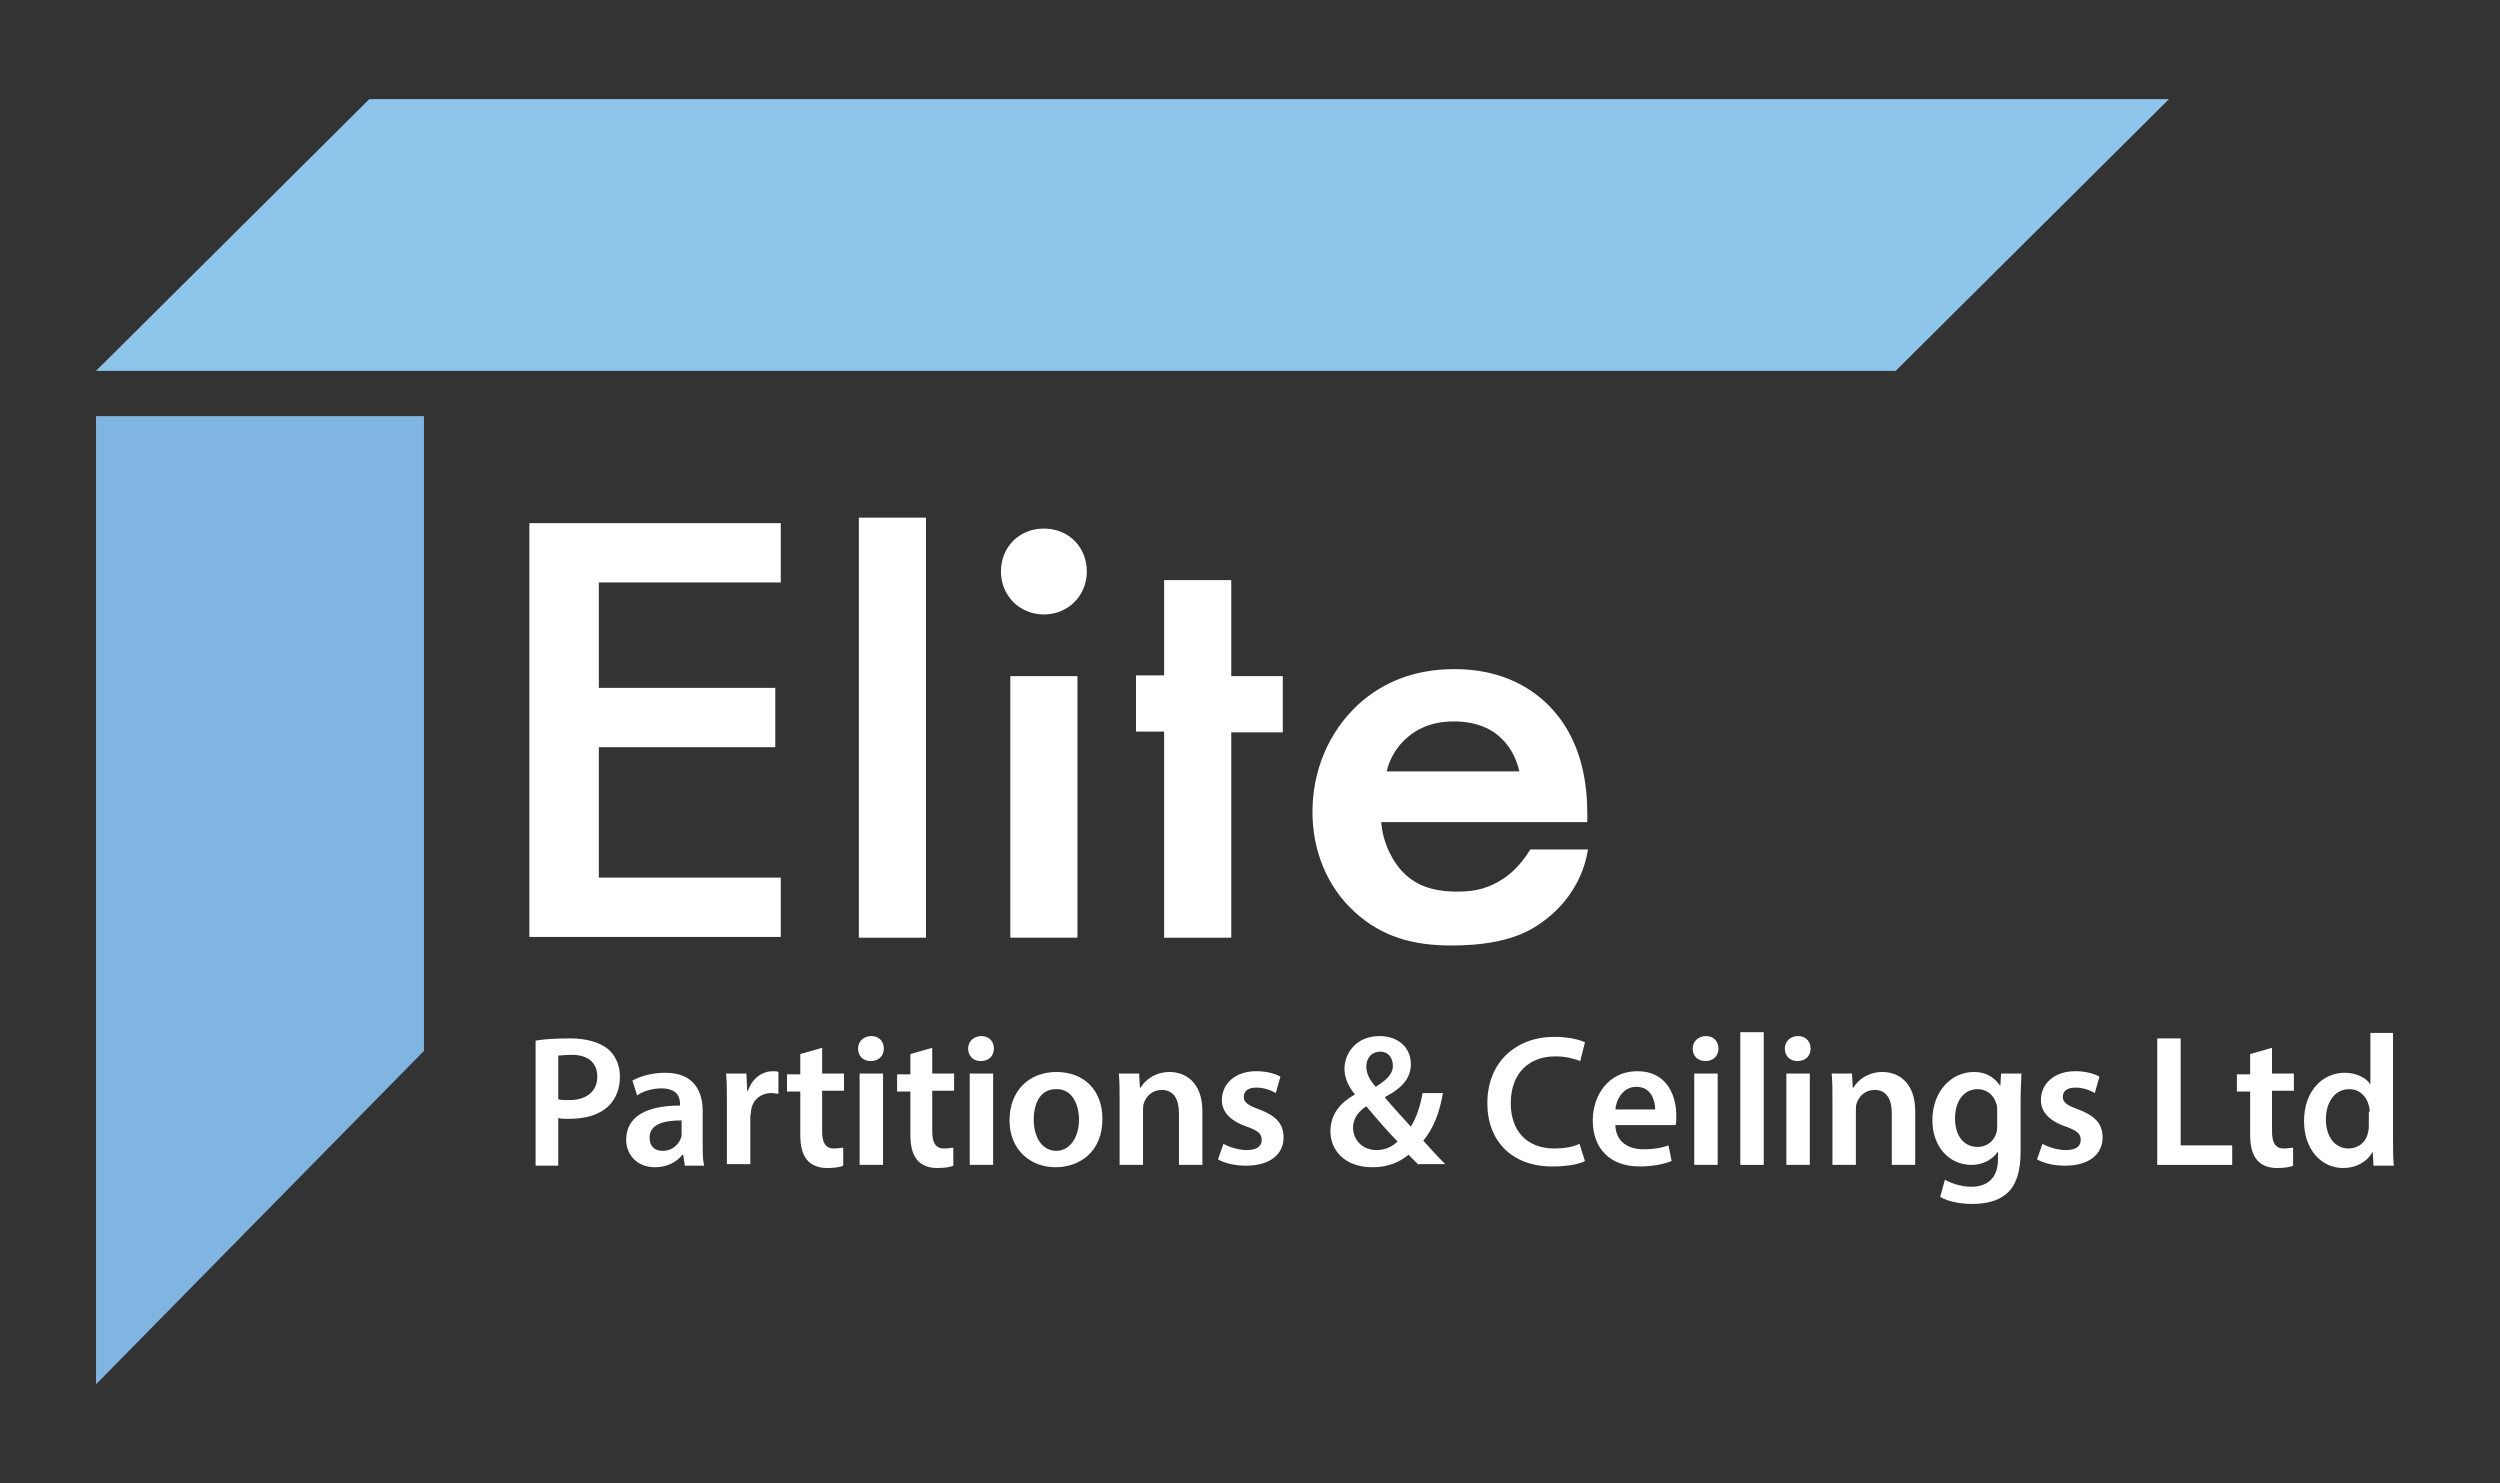 <?xml version="1.0" encoding="utf-8"?>
<!-- Generator: Adobe Illustrator 22.1.0, SVG Export Plug-In . SVG Version: 6.00 Build 0)  -->
<svg version="1.1" id="Layer_1" xmlns="http://www.w3.org/2000/svg" xmlns:xlink="http://www.w3.org/1999/xlink" x="0px" y="0px"
	 viewBox="0 0 320.2 190" style="enable-background:new 0 0 320.2 190;" xml:space="preserve">
<rect x="0" y="0" width="320.2" height="190" fill="#333333" stroke="none"/>
<g>
	<g>
		<path style="fill:#FFFFFF;" d="M100,74.6H76.7v13.5h22.6v7.6H76.7v16.7H100v7.6H67.8V67H100V74.6z"/>
		<path style="fill:#FFFFFF;" d="M118.6,66.3v53.8H110V66.3H118.6z"/>
		<path style="fill:#FFFFFF;" d="M133.7,67.7c3.2,0,5.5,2.4,5.5,5.5s-2.4,5.5-5.5,5.5s-5.5-2.4-5.5-5.5S130.5,67.7,133.7,67.7z
			 M138,86.6v33.5h-8.6V86.6H138z"/>
		<path style="fill:#FFFFFF;" d="M157.7,93.7v26.4h-8.6V93.7h-3.6v-7.2h3.6V74.3h8.6v12.3h6.6v7.2H157.7z"/>
		<path style="fill:#FFFFFF;" d="M196.8,118.6c-2.9,1.9-6.9,2.5-10.9,2.5c-4.9,0-8.9-1.1-12.4-4.3c-3.5-3.2-5.4-7.8-5.4-12.8
			c0-5.2,2-10.2,5.9-13.8c3.1-2.8,7.1-4.5,12.3-4.5c5.9,0,9.6,2.3,11.8,4.4c4.7,4.5,5.2,10.7,5.2,14.2v1h-26.4
			c0.2,2.4,1.3,5.1,3.2,6.8c2,1.8,4.5,2.1,6.6,2.1c2.4,0,4.1-0.5,5.9-1.7c1.5-1,2.6-2.4,3.4-3.7l7.4,0
			C203.3,108.8,203,114.6,196.8,118.6z M194.6,98.8c-0.4-1.8-1.3-3.4-2.6-4.5c-1.1-1-3-1.9-5.8-1.9c-3,0-4.9,1.1-6,2.1
			c-1.2,1-2.2,2.6-2.6,4.3H194.6z"/>
	</g>
	<g>
		<g>
			<path style="fill:#FFFFFF;" d="M68.5,133.3c1.1-0.2,2.5-0.3,4.5-0.3c2.2,0,3.7,0.5,4.8,1.3c1,0.8,1.6,2.1,1.6,3.6
				c0,1.5-0.5,2.8-1.4,3.7c-1.2,1.2-3,1.7-5.1,1.7c-0.6,0-1.1,0-1.4-0.1v6.1h-2.9V133.3z M71.5,140.8c0.4,0.1,0.8,0.1,1.4,0.1
				c2.2,0,3.6-1.1,3.6-3c0-1.8-1.2-2.8-3.3-2.8c-0.8,0-1.4,0.1-1.7,0.1V140.8z"/>
			<path style="fill:#FFFFFF;" d="M87.7,149.2l-0.2-1.3h-0.1c-0.7,0.9-1.9,1.6-3.5,1.6c-2.4,0-3.7-1.7-3.7-3.5c0-3,2.6-4.4,6.9-4.4
				v-0.2c0-0.8-0.3-2-2.4-2c-1.2,0-2.4,0.4-3.1,0.9l-0.6-1.9c0.9-0.5,2.4-1,4.2-1c3.7,0,4.8,2.4,4.8,4.9v4.2c0,1.1,0,2.1,0.2,2.8
				H87.7z M87.3,143.5c-2.1,0-4.1,0.4-4.1,2.2c0,1.2,0.7,1.7,1.7,1.7c1.2,0,2-0.8,2.3-1.6c0.1-0.2,0.1-0.5,0.1-0.6V143.5z"/>
			<path style="fill:#FFFFFF;" d="M93.1,141.3c0-1.6,0-2.7-0.1-3.8h2.6l0.1,2.2h0.1c0.6-1.7,1.9-2.5,3.2-2.5c0.3,0,0.5,0,0.7,0.1
				v2.8c-0.2,0-0.5-0.1-0.9-0.1c-1.4,0-2.4,0.9-2.6,2.2c0,0.3-0.1,0.6-0.1,0.9v6h-3V141.3z"/>
			<path style="fill:#FFFFFF;" d="M105.3,134.2v3.3h2.8v2.2h-2.8v5.2c0,1.4,0.4,2.2,1.5,2.2c0.5,0,0.9-0.1,1.2-0.1l0,2.3
				c-0.4,0.2-1.2,0.3-2.1,0.3c-1.1,0-2-0.4-2.5-1c-0.6-0.7-0.9-1.7-0.9-3.3v-5.5h-1.7v-2.2h1.7v-2.6L105.3,134.2z"/>
			<path style="fill:#FFFFFF;" d="M113.2,134.3c0,0.9-0.6,1.6-1.7,1.6c-1,0-1.6-0.7-1.6-1.6c0-0.9,0.7-1.6,1.7-1.6
				C112.6,132.7,113.2,133.4,113.2,134.3z M110.1,149.2v-11.7h3v11.7H110.1z"/>
			<path style="fill:#FFFFFF;" d="M119.4,134.2v3.3h2.8v2.2h-2.8v5.2c0,1.4,0.4,2.2,1.5,2.2c0.5,0,0.9-0.1,1.2-0.1l0,2.3
				c-0.4,0.2-1.2,0.3-2.1,0.3c-1.1,0-2-0.4-2.5-1c-0.6-0.7-0.9-1.7-0.9-3.3v-5.5h-1.7v-2.2h1.7v-2.6L119.4,134.2z"/>
			<path style="fill:#FFFFFF;" d="M127.3,134.3c0,0.9-0.6,1.6-1.7,1.6c-1,0-1.6-0.7-1.6-1.6c0-0.9,0.7-1.6,1.7-1.6
				C126.7,132.7,127.3,133.4,127.3,134.3z M124.2,149.2v-11.7h3v11.7H124.2z"/>
			<path style="fill:#FFFFFF;" d="M141.2,143.3c0,4.3-3,6.2-6,6.2c-3.3,0-5.9-2.3-5.9-6c0-3.8,2.5-6.2,6-6.2
				C138.9,137.3,141.2,139.7,141.2,143.3z M132.4,143.4c0,2.3,1.1,4,2.9,4c1.7,0,2.9-1.7,2.9-4c0-1.8-0.8-3.9-2.8-3.9
				C133.2,139.4,132.4,141.4,132.4,143.4z"/>
			<path style="fill:#FFFFFF;" d="M143.4,141c0-1.3,0-2.5-0.1-3.5h2.6l0.1,1.8h0.1c0.5-0.9,1.8-2,3.7-2c2,0,4.2,1.3,4.2,5v6.9h-3
				v-6.6c0-1.7-0.6-3-2.2-3c-1.2,0-2,0.8-2.3,1.7c-0.1,0.3-0.1,0.6-0.1,1v6.9h-3V141z"/>
			<path style="fill:#FFFFFF;" d="M156.7,146.5c0.7,0.4,1.9,0.8,3,0.8c1.3,0,1.9-0.5,1.9-1.3c0-0.8-0.5-1.2-1.9-1.7
				c-2.3-0.8-3.2-2-3.2-3.4c0-2.1,1.7-3.7,4.4-3.7c1.3,0,2.4,0.3,3.1,0.7l-0.6,2.1c-0.5-0.3-1.4-0.7-2.5-0.7c-1.1,0-1.6,0.5-1.6,1.2
				c0,0.7,0.6,1.1,2,1.6c2.1,0.8,3.1,1.8,3.1,3.6c0,2.1-1.7,3.6-4.8,3.6c-1.4,0-2.7-0.3-3.6-0.8L156.7,146.5z"/>
			<path style="fill:#FFFFFF;" d="M181.7,149.2c-0.4-0.4-0.8-0.8-1.3-1.3c-1.2,1-2.7,1.6-4.6,1.6c-3.6,0-5.4-2.2-5.4-4.6
				c0-2.2,1.3-3.7,3.1-4.7v-0.1c-0.8-0.9-1.3-2.1-1.3-3.2c0-2,1.5-4.2,4.5-4.2c2.3,0,4,1.4,4,3.6c0,1.7-1,3-3.3,4.2l0,0.1
				c1.1,1.3,2.4,2.7,3.3,3.7c0.7-1.1,1.2-2.6,1.5-4.3h2.6c-0.4,2.5-1.2,4.5-2.5,6.1c0.9,1,1.8,2,2.8,3H181.7z M179,146.2
				c-1-1-2.5-2.7-4-4.5c-0.8,0.5-1.7,1.4-1.7,2.7c0,1.6,1.2,2.9,3,2.9C177.5,147.3,178.4,146.8,179,146.2z M175,136.6
				c0,1,0.5,1.8,1.2,2.6c1.4-0.9,2.2-1.6,2.2-2.7c0-0.9-0.5-1.8-1.6-1.8C175.6,134.7,175,135.6,175,136.6z"/>
			<path style="fill:#FFFFFF;" d="M203,148.7c-0.7,0.4-2.2,0.7-4.2,0.7c-5.1,0-8.3-3.2-8.3-8.1c0-5.3,3.7-8.5,8.6-8.5
				c1.9,0,3.3,0.4,3.9,0.7l-0.6,2.4c-0.8-0.3-1.8-0.6-3.2-0.6c-3.3,0-5.7,2.1-5.7,6c0,3.6,2.1,5.8,5.6,5.8c1.2,0,2.4-0.2,3.2-0.6
				L203,148.7z"/>
			<path style="fill:#FFFFFF;" d="M206.9,144.2c0.1,2.1,1.7,3,3.6,3c1.4,0,2.4-0.2,3.2-0.5l0.4,2c-1,0.4-2.4,0.7-4.1,0.7
				c-3.8,0-6-2.3-6-5.9c0-3.2,2-6.3,5.7-6.3c3.8,0,5,3.1,5,5.7c0,0.6,0,1-0.1,1.2H206.9z M212,142.1c0-1.1-0.5-2.9-2.4-2.9
				c-1.8,0-2.6,1.7-2.7,2.9H212z"/>
			<path style="fill:#FFFFFF;" d="M220.1,134.3c0,0.9-0.6,1.6-1.7,1.6c-1,0-1.6-0.7-1.6-1.6c0-0.9,0.7-1.6,1.7-1.6
				C219.5,132.7,220.1,133.4,220.1,134.3z M217,149.2v-11.7h3v11.7H217z"/>
			<path style="fill:#FFFFFF;" d="M222.9,132.2h3v17h-3V132.2z"/>
			<path style="fill:#FFFFFF;" d="M231.9,134.3c0,0.9-0.6,1.6-1.7,1.6c-1,0-1.6-0.7-1.6-1.6c0-0.9,0.7-1.6,1.7-1.6
				C231.3,132.7,231.9,133.4,231.9,134.3z M228.8,149.2v-11.7h3v11.7H228.8z"/>
			<path style="fill:#FFFFFF;" d="M234.7,141c0-1.3,0-2.5-0.1-3.5h2.6l0.1,1.8h0.1c0.5-0.9,1.8-2,3.7-2c2,0,4.2,1.3,4.2,5v6.9h-3
				v-6.6c0-1.7-0.6-3-2.2-3c-1.2,0-2,0.8-2.3,1.7c-0.1,0.3-0.1,0.6-0.1,1v6.9h-3V141z"/>
			<path style="fill:#FFFFFF;" d="M258.9,137.5c0,0.8-0.1,1.8-0.1,3.4v6.6c0,2.4-0.5,4.2-1.7,5.3c-1.2,1.1-2.9,1.4-4.5,1.4
				c-1.5,0-3.1-0.3-4.1-0.9l0.6-2.2c0.7,0.4,2,0.9,3.4,0.9c1.9,0,3.4-1,3.4-3.5v-1h0c-0.7,1-1.9,1.7-3.4,1.7c-2.9,0-5-2.4-5-5.7
				c0-3.8,2.5-6.2,5.3-6.2c1.8,0,2.8,0.9,3.4,1.8h0l0.1-1.6H258.9z M255.8,142.2c0-0.3,0-0.6-0.1-0.8c-0.3-1.1-1.2-1.9-2.4-1.9
				c-1.7,0-2.9,1.4-2.9,3.8c0,2,1,3.6,2.9,3.6c1.1,0,2.1-0.7,2.4-1.8c0.1-0.3,0.1-0.7,0.1-1.1V142.2z"/>
			<path style="fill:#FFFFFF;" d="M261.6,146.5c0.7,0.4,1.9,0.8,3,0.8c1.3,0,1.9-0.5,1.9-1.3c0-0.8-0.5-1.2-1.9-1.7
				c-2.3-0.8-3.2-2-3.2-3.4c0-2.1,1.7-3.7,4.4-3.7c1.3,0,2.4,0.3,3.1,0.7l-0.6,2.1c-0.5-0.3-1.4-0.7-2.5-0.7c-1.1,0-1.6,0.5-1.6,1.2
				c0,0.7,0.6,1.1,2,1.6c2.1,0.8,3.1,1.8,3.1,3.6c0,2.1-1.7,3.6-4.8,3.6c-1.4,0-2.7-0.3-3.6-0.8L261.6,146.5z"/>
			<path style="fill:#FFFFFF;" d="M276.3,133h3v13.7h6.6v2.5h-9.6V133z"/>
			<path style="fill:#FFFFFF;" d="M291,134.2v3.3h2.8v2.2H291v5.2c0,1.4,0.4,2.2,1.5,2.2c0.5,0,0.9-0.1,1.2-0.1l0,2.3
				c-0.4,0.2-1.2,0.3-2.1,0.3c-1.1,0-2-0.4-2.5-1c-0.6-0.7-0.9-1.7-0.9-3.3v-5.5h-1.7v-2.2h1.7v-2.6L291,134.2z"/>
			<path style="fill:#FFFFFF;" d="M306.5,132.2v13.8c0,1.2,0,2.5,0.1,3.3h-2.6l-0.1-1.8h0c-0.7,1.3-2.1,2.1-3.8,2.1
				c-2.8,0-5-2.4-5-6c0-3.9,2.4-6.2,5.2-6.2c1.6,0,2.8,0.7,3.3,1.5h0v-6.6H306.5z M303.5,142.4c0-0.2,0-0.5-0.1-0.8
				c-0.3-1.2-1.2-2.1-2.5-2.1c-1.9,0-3,1.7-3,3.9c0,2.1,1.1,3.7,2.9,3.7c1.2,0,2.3-0.8,2.5-2.1c0.1-0.3,0.1-0.6,0.1-0.9V142.4z"/>
		</g>
	</g>
	<polygon style="fill:#80B5E2;" points="54.3,134.6 12.3,177.3 12.3,53.3 54.3,53.3 	"/>
	<polygon style="fill:#8EC6EB;" points="277.8,12.7 47.3,12.7 12.3,47.5 242.8,47.5 	"/>
</g>
</svg>
